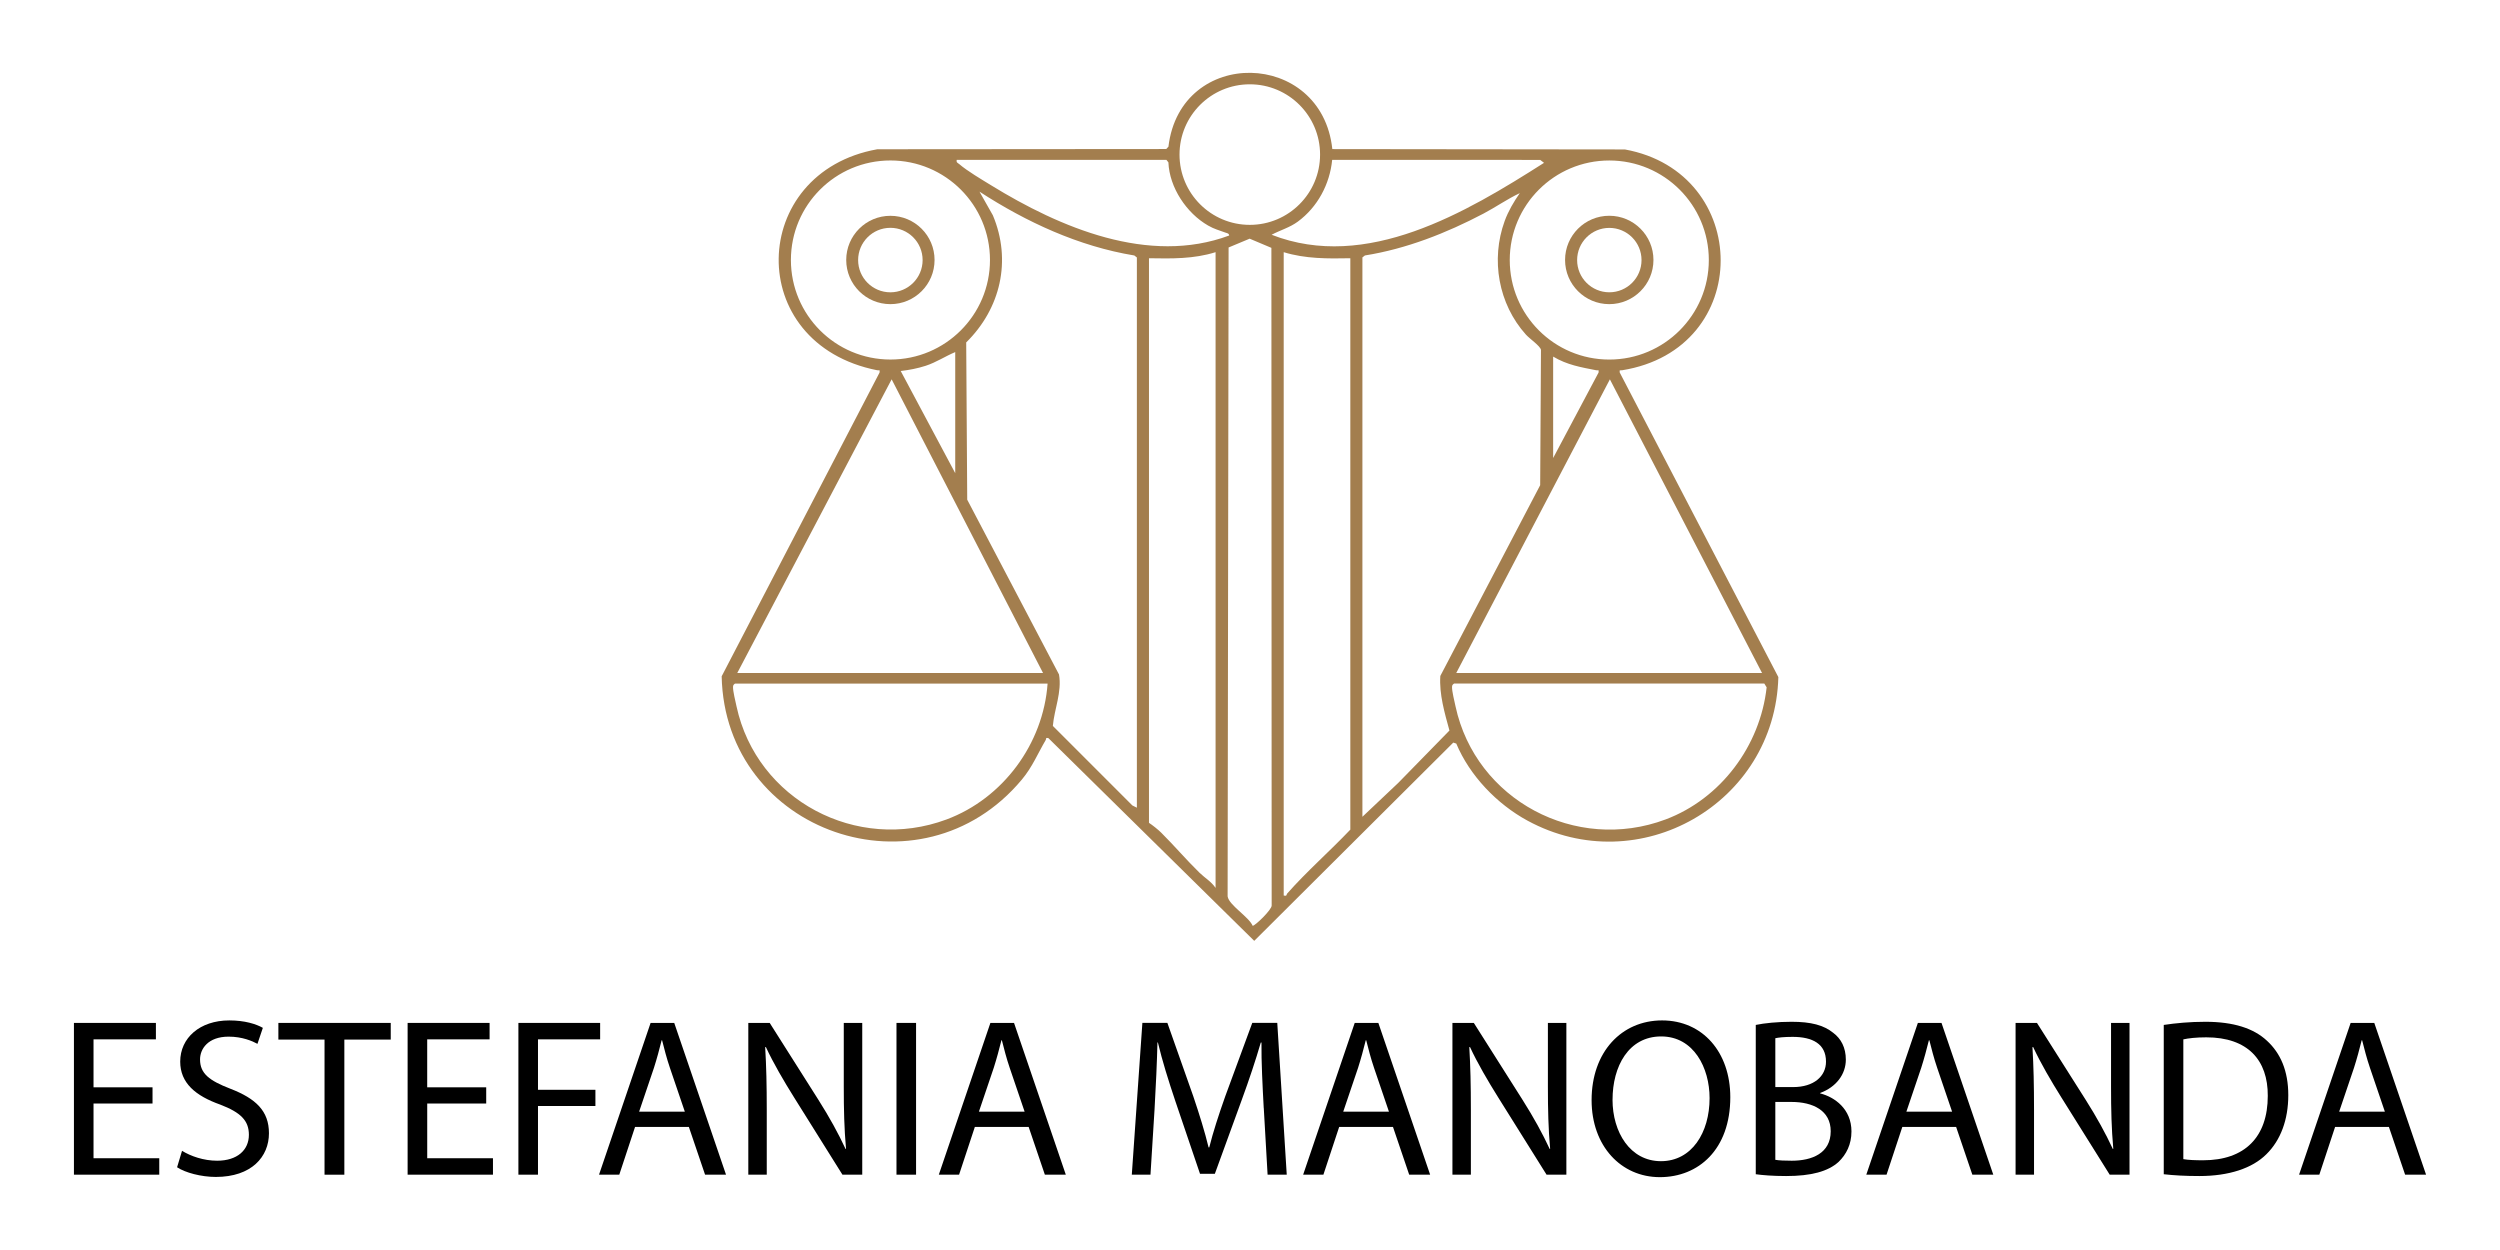 <svg xmlns="http://www.w3.org/2000/svg" id="Capa_1" data-name="Capa 1" viewBox="0 0 1080 540"><defs><style>      .cls-1 {        fill: #a37e4e;      }    </style></defs><g><path class="cls-1" d="M575.55,64.41l126.39.15c54.86,9.95,55.91,86.24-1.23,95.4-.87.14-1.14-.43-.99.97l68.53,131.58c-1.46,54.54-60.14,88.26-108.42,61.98-13.19-7.18-24.92-19.42-30.72-33.27l-1.29-.42-85.99,85.65-88.96-87.61c-1.31-.26-.8.29-1.11.83-3.5,5.94-5.74,11.62-10.34,17.13-43.67,52.28-128.27,22.85-129.66-44.64l68.22-131.24c.17-1.44-.18-.8-.99-.96-58-11.47-55.6-85.54.01-95.48l124.8-.1.96-1c5.18-43.37,66.19-42.07,70.8,1.02ZM570.27,66.78c0-16.77-13.59-30.36-30.36-30.36s-30.36,13.59-30.36,30.36,13.59,30.36,30.36,30.36,30.36-13.59,30.36-30.36ZM427.67,112.32c0-23.75-19.25-43-43-43s-43,19.25-43,43,19.25,43,43,43,43-19.25,43-43ZM503.88,69.05h-90.57c-.27,1.22.41,1.27,1.09,1.85,3.57,3.06,9.61,6.59,13.75,9.14,29.67,18.24,68.07,34.67,102.86,21.7-.09-.99-.98-1-1.67-1.27-2.8-1.08-4.61-1.41-7.43-3.03-9.33-5.35-16.72-16.42-17.16-27.3l-.87-1.09ZM667.03,70.35l-1.66-1.27-89.87-.03c-1.02,10.5-6.31,20.41-14.85,26.7-3.52,2.59-7.55,3.66-11.32,5.67,40.99,15.99,83.99-9.6,117.69-31.07ZM738.21,112.33c0-23.75-19.25-43-43-43s-43,19.25-43,43,19.25,43,43,43,43-19.25,43-43ZM491.13,348.93V111.23l-1.1-.86c-24.06-3.96-46.64-14.43-66.9-27.58l5.79,10.23c8.19,19.52,3.34,40.27-11.52,54.91l.44,67.94,39.65,75.5c1.33,7.53-2.04,14.98-2.66,22.23l34.35,34.36,1.97.98ZM588.56,111.23v241.62l15.47-14.62,22.13-22.64c-2.08-7.63-4.46-15.65-3.94-23.58l43.14-82.41.34-58.47c-.32-1.69-4.87-4.76-6.5-6.58-11.9-13.23-15.25-32.4-9.19-49.04,1.57-4.32,3.93-8.32,6.55-12.08-5.42,2.55-10.38,6.05-15.68,8.84-15.96,8.39-33.3,15.24-51.23,18.09l-1.1.86ZM549.24,107.07l-9.39-3.96-9.1,3.8-.42,280.31c.5,3.75,9.15,8.82,10.83,12.73,1.02.01,8.31-6.97,8.2-8.8l-.12-284.07ZM525.13,108.94c-9.44,2.97-18.97,2.79-28.77,2.62v243.91c1.39.88,3.96,2.93,5.26,4.22,5.63,5.59,10.93,11.84,16.62,17.38,2.22,2.16,5,3.73,6.89,6.51V108.94ZM583.33,111.56c-9.73.19-19.39.27-28.77-2.62v277.91c1.54.41,1.1-.39,1.5-.84,8.56-9.68,18.38-18.24,27.28-27.61V111.56ZM412.66,152.1c-4.32,1.81-8.22,4.44-12.73,5.91-3.52,1.14-7.15,1.84-10.82,2.27l23.55,44.13v-52.31ZM670.96,154.06v43.81l19.63-36.95c.17-1.44-.18-.8-.99-.96-6.68-1.32-12.64-2.31-18.64-5.91ZM450.59,290.73l-65.4-126.86-66.69,126.86h132.09ZM629.11,290.73h132.09l-65.73-126.86-66.37,126.86ZM452.55,295.31h-135.03c-.62.47-.83.67-.85,1.47-.06,1.79,1.06,6.29,1.5,8.34,8.74,40.52,51.99,63.34,90.75,48.88,24.38-9.09,41.79-32.69,43.64-58.7ZM628.13,295.31c-.62.47-.83.67-.85,1.47-.06,1.79,1.06,6.29,1.5,8.34,8.74,40.53,51.98,63.42,90.75,48.88,23.86-8.95,40.86-31.78,43.66-57.07l-1-1.63h-134.05Z"></path><path class="cls-1" d="M403.73,112.31c0,10.54-8.54,19.08-19.08,19.08s-19.08-8.54-19.08-19.08,8.54-19.08,19.08-19.08,19.08,8.54,19.08,19.08ZM398.57,112.35c0-7.7-6.24-13.93-13.93-13.93s-13.93,6.24-13.93,13.93,6.24,13.93,13.93,13.93,13.93-6.24,13.93-13.93Z"></path><path class="cls-1" d="M714.29,112.3c0,10.54-8.55,19.09-19.09,19.09s-19.09-8.55-19.09-19.09,8.55-19.09,19.09-19.09,19.09,8.55,19.09,19.09ZM709.14,112.36c0-7.68-6.23-13.91-13.91-13.91s-13.91,6.23-13.91,13.91,6.23,13.91,13.91,13.91,13.91-6.23,13.91-13.91Z"></path></g><g><path d="M65.89,476.72h-25.49v23.64h28.4v7.1H31.94v-65.56h35.41v7.1h-26.95v20.72h25.49v7Z"></path><path d="M78.63,497.15c3.79,2.33,9.34,4.28,15.17,4.28,8.66,0,13.72-4.57,13.72-11.19,0-6.13-3.5-9.63-12.35-13.04-10.7-3.79-17.32-9.34-17.32-18.58,0-10.21,8.46-17.8,21.21-17.8,6.71,0,11.58,1.56,14.49,3.21l-2.33,6.91c-2.14-1.17-6.52-3.11-12.45-3.11-8.95,0-12.35,5.35-12.35,9.83,0,6.13,3.99,9.14,13.04,12.65,11.09,4.28,16.73,9.63,16.73,19.26,0,10.12-7.49,18.87-22.96,18.87-6.32,0-13.23-1.85-16.73-4.18l2.14-7.1Z"></path><path d="M140.2,449.1h-19.94v-7.2h48.54v7.2h-20.04v58.37h-8.56v-58.37Z"></path><path d="M210.05,476.72h-25.49v23.64h28.4v7.1h-36.87v-65.56h35.41v7.1h-26.95v20.72h25.49v7Z"></path><path d="M223.95,441.9h35.31v7.1h-26.85v21.79h24.81v7h-24.81v29.67h-8.46v-65.56Z"></path><path d="M274.34,486.84l-6.81,20.62h-8.75l22.28-65.56h10.21l22.37,65.56h-9.05l-7-20.62h-23.25ZM295.84,480.23l-6.42-18.87c-1.46-4.28-2.43-8.17-3.4-11.97h-.19c-.97,3.89-2.04,7.88-3.31,11.87l-6.42,18.97h19.75Z"></path><path d="M323.27,507.46v-65.56h9.24l21.01,33.17c4.86,7.69,8.66,14.59,11.77,21.3l.19-.1c-.78-8.75-.97-16.73-.97-26.94v-27.43h7.98v65.56h-8.56l-20.82-33.27c-4.57-7.3-8.95-14.79-12.26-21.89l-.29.1c.49,8.27.68,16.15.68,27.04v28.02h-7.98Z"></path><path d="M395.74,441.9v65.56h-8.46v-65.56h8.46Z"></path><path d="M421.13,486.84l-6.81,20.62h-8.75l22.28-65.56h10.21l22.37,65.56h-9.05l-7-20.62h-23.25ZM442.63,480.23l-6.42-18.87c-1.46-4.28-2.43-8.17-3.4-11.97h-.19c-.97,3.89-2.04,7.88-3.31,11.87l-6.42,18.97h19.75Z"></path><path d="M545.93,478.67c-.49-9.14-1.07-20.14-.97-28.31h-.29c-2.24,7.68-4.96,15.86-8.27,24.9l-11.58,31.81h-6.42l-10.6-31.23c-3.11-9.24-5.74-17.7-7.59-25.49h-.19c-.19,8.17-.68,19.16-1.26,28.99l-1.75,28.11h-8.07l4.57-65.56h10.8l11.19,31.71c2.72,8.07,4.96,15.27,6.61,22.08h.29c1.65-6.61,3.99-13.81,6.91-22.08l11.67-31.71h10.8l4.09,65.56h-8.27l-1.65-28.79Z"></path><path d="M578.52,486.84l-6.81,20.62h-8.75l22.28-65.56h10.21l22.37,65.56h-9.05l-7-20.62h-23.25ZM600.02,480.23l-6.42-18.87c-1.46-4.28-2.43-8.17-3.4-11.97h-.19c-.97,3.89-2.04,7.88-3.31,11.87l-6.42,18.97h19.75Z"></path><path d="M627.45,507.46v-65.56h9.24l21.01,33.17c4.86,7.69,8.66,14.59,11.77,21.3l.19-.1c-.78-8.75-.97-16.73-.97-26.94v-27.43h7.98v65.56h-8.56l-20.82-33.27c-4.57-7.3-8.95-14.79-12.26-21.89l-.29.1c.49,8.27.68,16.15.68,27.04v28.02h-7.98Z"></path><path d="M747.49,474c0,22.57-13.72,34.53-30.45,34.53s-29.47-13.42-29.47-33.27c0-20.82,12.94-34.44,30.45-34.44s29.47,13.72,29.47,33.17ZM696.61,475.07c0,14.01,7.59,26.56,20.92,26.56s21.01-12.35,21.01-27.24c0-13.04-6.81-26.65-20.91-26.65s-21.01,12.94-21.01,27.33Z"></path><path d="M758.48,442.77c3.7-.78,9.53-1.36,15.47-1.36,8.46,0,13.91,1.46,18,4.77,3.4,2.53,5.45,6.42,5.45,11.58,0,6.32-4.18,11.87-11.09,14.4v.19c6.23,1.56,13.52,6.71,13.52,16.44,0,5.64-2.24,9.92-5.54,13.13-4.57,4.18-11.97,6.13-22.67,6.13-5.84,0-10.31-.39-13.13-.78v-64.49ZM766.94,469.62h7.69c8.95,0,14.2-4.67,14.2-10.99,0-7.69-5.84-10.7-14.4-10.7-3.89,0-6.13.29-7.49.58v21.11ZM766.94,501.04c1.65.29,4.09.39,7.1.39,8.75,0,16.83-3.21,16.83-12.74,0-8.95-7.69-12.65-16.93-12.65h-7v25Z"></path><path d="M821.8,486.84l-6.81,20.62h-8.75l22.28-65.56h10.21l22.37,65.56h-9.05l-7-20.62h-23.25ZM843.3,480.23l-6.42-18.87c-1.46-4.28-2.43-8.17-3.4-11.97h-.19c-.97,3.89-2.04,7.88-3.31,11.87l-6.42,18.97h19.75Z"></path><path d="M870.73,507.46v-65.56h9.24l21.01,33.17c4.86,7.69,8.66,14.59,11.77,21.3l.19-.1c-.78-8.75-.97-16.73-.97-26.94v-27.43h7.98v65.56h-8.56l-20.82-33.27c-4.57-7.3-8.95-14.79-12.26-21.89l-.29.1c.49,8.27.68,16.15.68,27.04v28.02h-7.98Z"></path><path d="M934.74,442.77c5.16-.78,11.28-1.36,18-1.36,12.16,0,20.82,2.82,26.56,8.17,5.84,5.35,9.24,12.94,9.24,23.54s-3.31,19.45-9.44,25.49c-6.13,6.13-16.24,9.44-28.99,9.44-6.03,0-11.09-.29-15.37-.78v-64.49ZM943.2,500.75c2.14.39,5.25.49,8.56.49,18.09,0,27.92-10.12,27.92-27.82.1-15.47-8.66-25.29-26.56-25.29-4.38,0-7.69.39-9.92.88v51.75Z"></path><path d="M1008.76,486.84l-6.81,20.62h-8.75l22.28-65.56h10.21l22.37,65.56h-9.05l-7-20.62h-23.25ZM1030.26,480.23l-6.42-18.87c-1.46-4.28-2.43-8.17-3.4-11.97h-.19c-.97,3.89-2.04,7.88-3.31,11.87l-6.42,18.97h19.75Z"></path></g></svg>